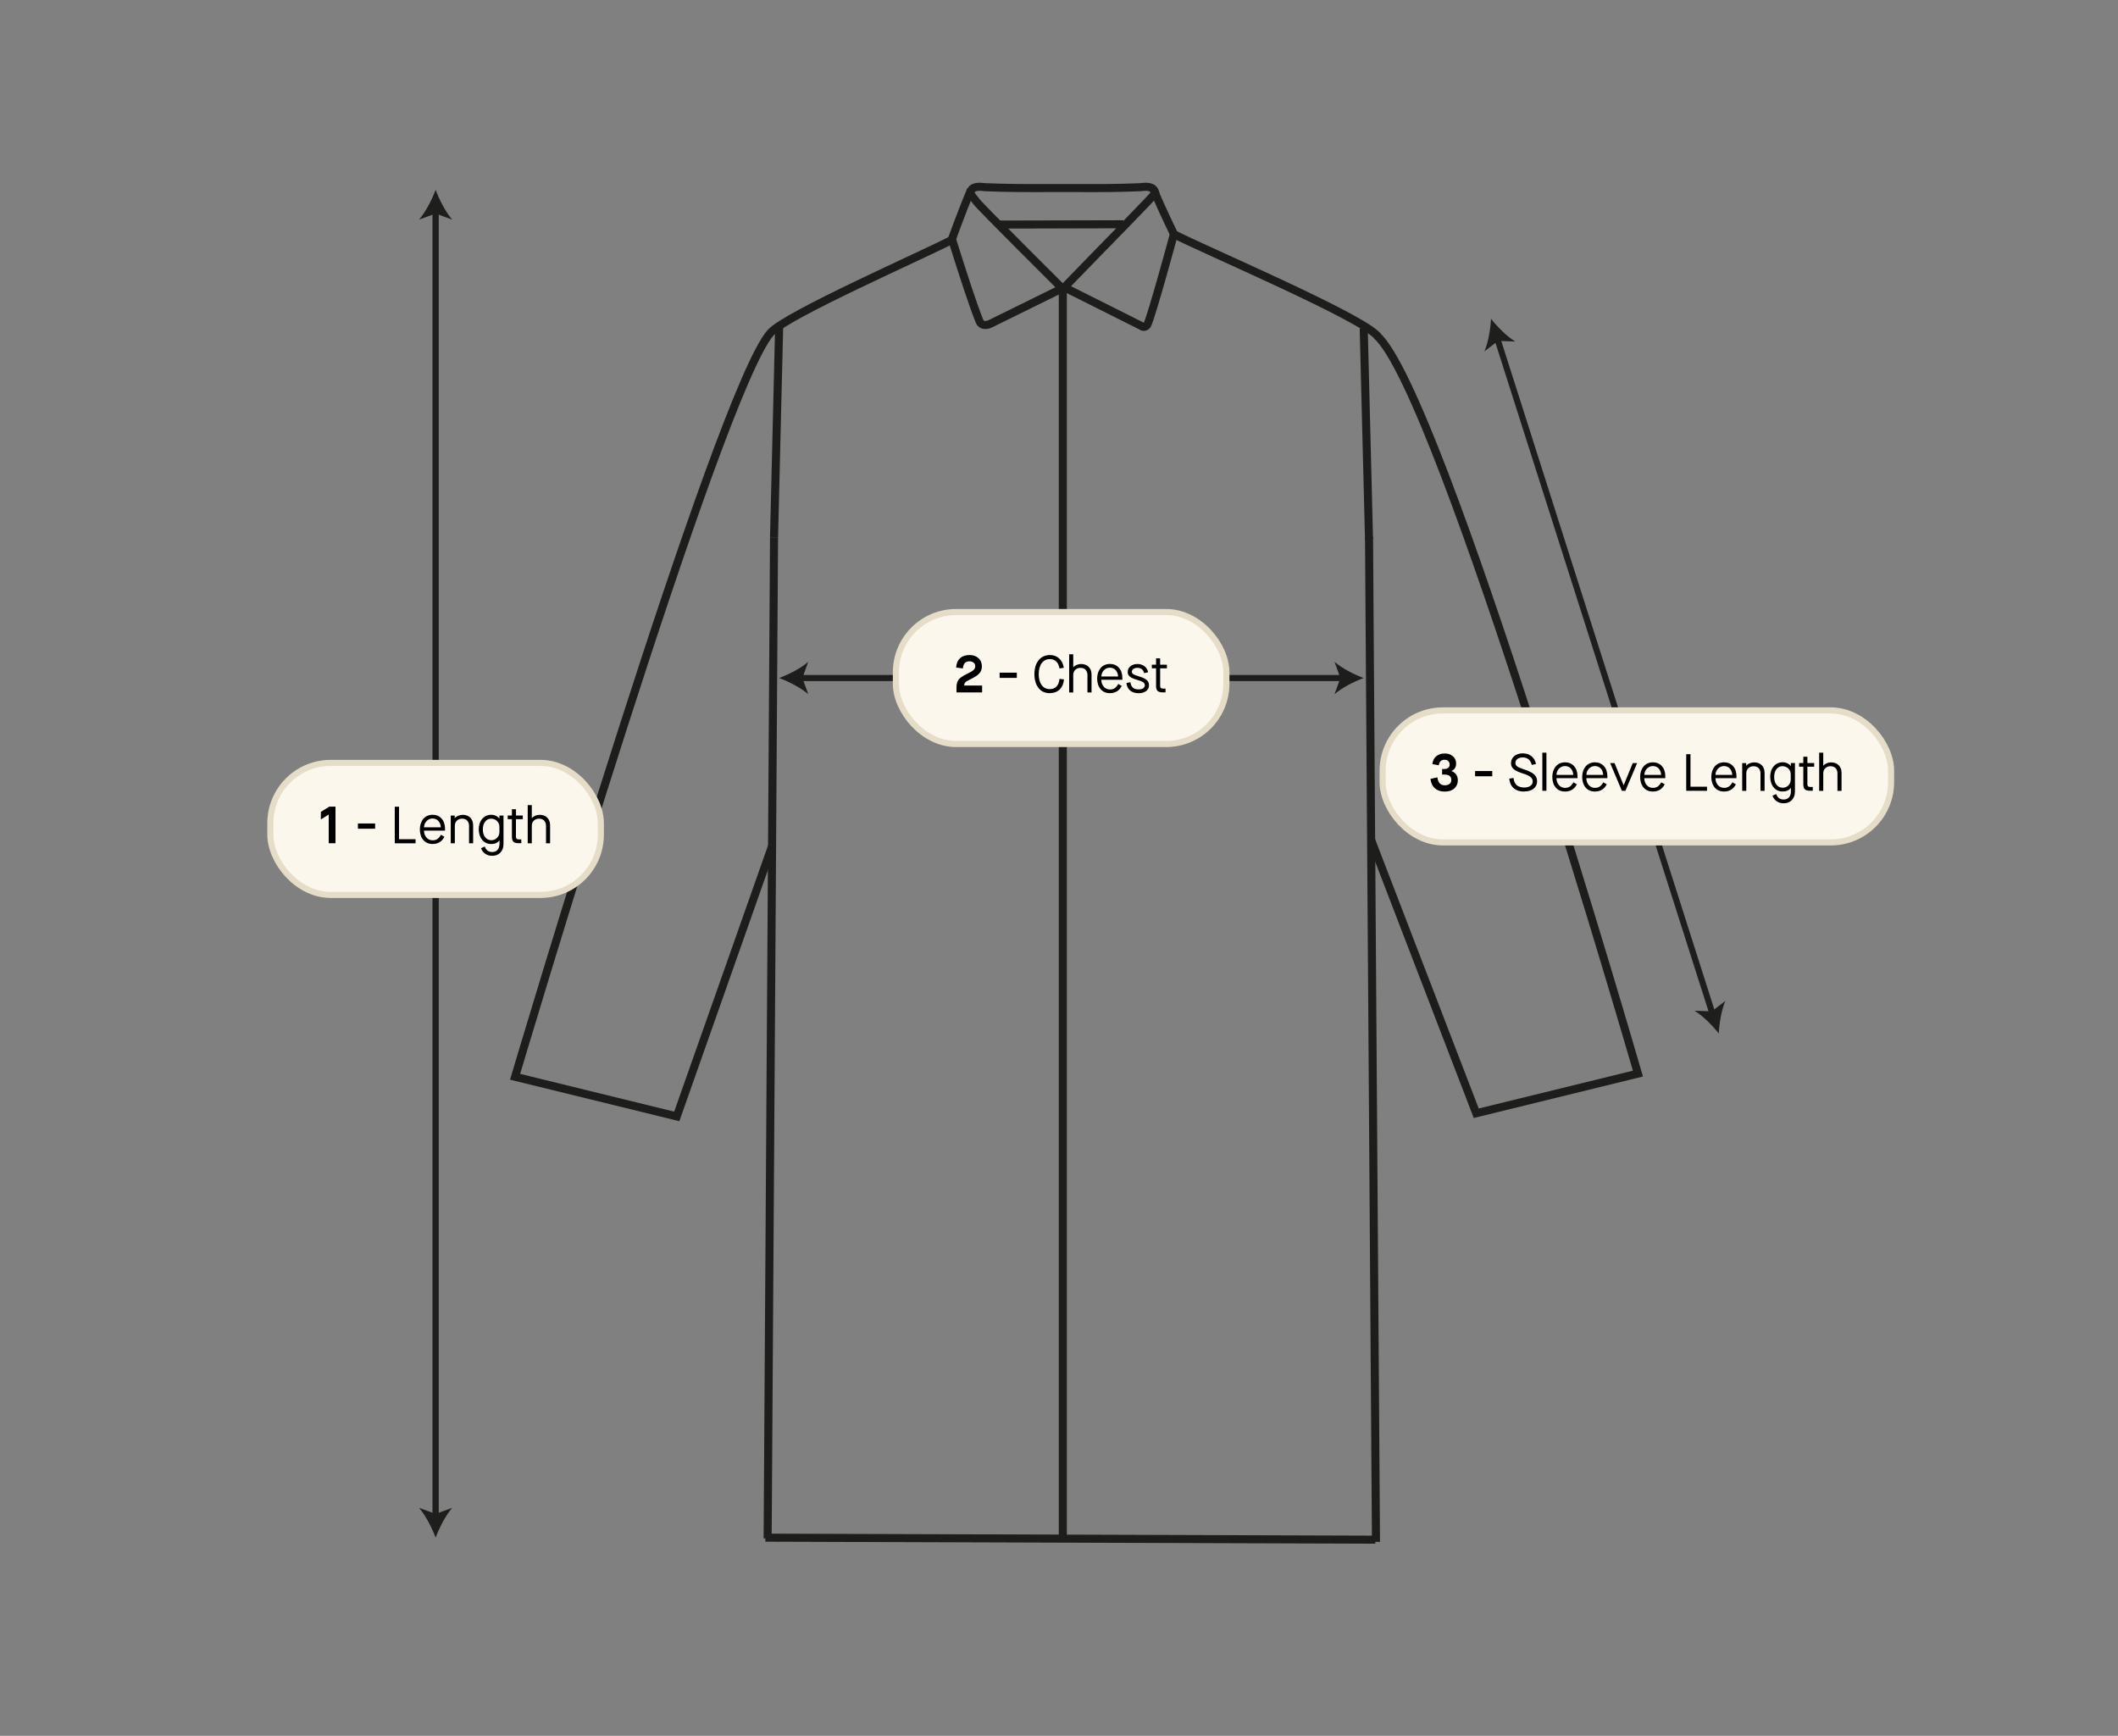 <svg viewBox="0 0 347.29 284.61" version="1.1" xmlns="http://www.w3.org/2000/svg" id="Calque_1">
  
  <rect x="0" y="0" width="347.29" height="284.61" fill="#808080" stroke="none"/>
  
  <defs>
    <style>
      .st0, .st1, .st2, .st3, .st4 {
        fill: none;
      }

      .st1, .st2 {
        stroke: #1d1d1b;
      }

      .st1, .st2, .st3, .st5, .st4 {
        stroke-miterlimit: 10;
      }

      .st6 {
        fill: #1d1d1b;
      }

      .st2 {
        stroke-width: 1.32px;
      }

      .st3, .st4 {
        stroke: #1e1e1c;
      }

      .st5 {
        fill: #fbf7ec;
        stroke: #e6ddc9;
      }

      .st7 {
        fill: #1e1e1c;
      }

      .st4 {
        stroke-width: 1.03px;
      }
    </style>
  </defs>
  <g id="c">
    <g>
      <g>
        <g>
          <line y2="252.24" x2="125.87" y1="88.1" x1="126.92" class="st2"></line>
          <line y2="252.81" x2="225.62" y1="88.1" x1="224.48" class="st2"></line>
          <line y2="252.45" x2="225.51" y1="252.12" x1="125.5" class="st2"></line>
        </g>
        <path d="M126.59,138.75l-15.62,44.3-26.51-6.5s33.37-112.41,41.9-122c2.62-2.95,25.22-12.85,29.77-15.25" class="st2"></path>
        <path d="M225.92,55.16c-2.4-3.12-28.89-14.37-33.44-16.77" class="st2"></path>
        <g>
          <path d="M174.38,47.18l-12.08,5.95c-.65.26-1.4.26-1.69-.46-1.13-2.84-2.43-6.84-4.56-13.59" class="st2"></path>
          <path d="M192.49,38.38s-3.5,12.92-4.33,14.79c-.2.45-.71.56-1.06.25l-12.63-6.33" class="st2"></path>
          <line y2="36.82" x2="163.8" y1="36.77" x1="184.2" class="st2"></line>
          <path d="M155.93,39.64s1.77-4.94,3.29-8.53" class="st2"></path>
          <path d="M192.63,38.67s-2.01-4.1-3.53-7.69" class="st2"></path>
          <path d="M174.27,47.38s-13.71-13.64-14.17-14.33c-.33-.5-.84-.94-.98-1.42.06-.15.11-.3.14-.42l.14-.23c.59-.57,2.05-.29,2.05-.29,3.29.15,7.46.16,10.39.14h4.69c2.91.02,7.17.02,10.51-.14,0,0,1.46-.28,2.05.29l.22.32c.03.1.07.21.11.32-.15.48-7.68,8-15.15,15.75" class="st2"></path>
          <line y2="252.18" x2="174.27" y1="47.14" x1="174.27" class="st2"></line>
        </g>
        <path d="M224.82,137.71l17.24,44.82,26.51-6.5s-32.27-111.67-42.82-121.02" class="st2"></path>
        <line y2="88.1" x2="126.92" y1="53.51" x1="127.76" class="st2"></line>
        <line y2="88.44" x2="224.48" y1="53.86" x1="223.61" class="st2"></line>
      </g>
      <g>
        <line y2="248.66" x2="71.43" y1="34.57" x1="71.43" class="st4"></line>
        <path d="M71.43,31.12c-.6,1.62-1.64,3.64-2.72,4.89l2.72-.99,2.72.99c-1.09-1.25-2.12-3.27-2.72-4.89Z" class="st7"></path>
        <path d="M71.43,252.12c-.6-1.62-1.64-3.64-2.72-4.89l2.72.99,2.72-.99c-1.09,1.25-2.12,3.27-2.72,4.89Z" class="st7"></path>
      </g>
      <g>
        <line y2="111.17" x2="131.13" y1="111.17" x1="220.22" class="st1"></line>
        <path d="M223.59,111.17c-1.58-.59-3.55-1.59-4.77-2.66l.96,2.66-.96,2.65c1.22-1.06,3.19-2.06,4.77-2.65Z" class="st6"></path>
        <path d="M127.76,111.17c1.58-.59,3.55-1.59,4.77-2.66l-.96,2.66.96,2.65c-1.22-1.06-3.19-2.06-4.77-2.65Z" class="st6"></path>
      </g>
      <g>
        <line y2="52.26" x2="244.48" y1="169.46" x1="281.83" class="st0"></line>
        <g>
          <line y2="55.47" x2="245.5" y1="166.25" x1="280.81" class="st3"></line>
          <path d="M281.83,169.46c.08-1.69.44-3.87,1.08-5.35l-2.24,1.72-2.82-.11c1.38.84,2.94,2.41,3.98,3.74h0Z" class="st7"></path>
          <path d="M244.48,52.26c1.04,1.33,2.59,2.9,3.98,3.74l-2.82-.11-2.24,1.72c.64-1.48,1-3.66,1.08-5.35Z" class="st7"></path>
        </g>
      </g>
    </g>
  </g>
  <rect ry="9.88" rx="9.88" height="21.64" width="54.19" y="125.09" x="44.33" class="st5"></rect>
  <g>
    <path d="M55,138.26h-1.1v-4.71l-1.29.81v-1.24l1.38-.86h1.02v6Z"></path>
    <path d="M61.51,135.88h-2.82v-.86h2.82v.86Z"></path>
    <path d="M64.73,132.27h.7v5.33h2.71v.67h-3.41v-6Z"></path>
    <path d="M70.93,138.39c-.64-.01-1.15-.23-1.52-.66-.37-.43-.56-1.01-.57-1.74.01-.73.21-1.3.58-1.74.38-.43.88-.65,1.52-.66.62.01,1.11.22,1.47.63.37.41.55.95.56,1.63v.34h-3.45c.01.45.14.82.39,1.12.25.3.59.46,1.01.47.31,0,.58-.06.79-.21.21-.14.41-.37.6-.7l.56.33c-.2.39-.46.68-.78.88-.33.2-.71.3-1.15.3ZM72.28,135.65c-.02-.42-.15-.76-.39-1.03-.24-.27-.56-.41-.97-.42-.4.01-.73.16-.99.44-.26.28-.39.62-.41,1.01h2.76Z"></path>
    <path d="M73.91,133.72h.65v.42h.02c.14-.17.33-.3.56-.39.23-.1.47-.15.72-.15.53,0,.95.16,1.26.47.3.31.46.73.46,1.26v2.94h-.67v-2.85c0-.37-.11-.66-.3-.87-.2-.21-.48-.31-.83-.32-.37,0-.65.12-.87.33-.22.21-.33.5-.33.86v2.85h-.67v-4.54Z"></path>
    <path d="M80.71,140.32c-.44,0-.82-.11-1.14-.33-.32-.22-.55-.52-.7-.92l.61-.27c.13.32.29.55.49.69.19.14.44.21.75.21.37,0,.66-.13.87-.36.21-.24.31-.57.31-.98v-.57h-.02c-.14.2-.32.35-.55.45-.23.1-.49.15-.8.15-.61-.01-1.1-.24-1.46-.68-.37-.43-.55-1.01-.57-1.72.01-.72.2-1.3.57-1.73.37-.43.86-.66,1.47-.67.27,0,.52.05.75.16.23.1.42.25.58.45h.02v-.48h.67v4.68c0,.58-.17,1.04-.51,1.39-.33.35-.77.53-1.34.53ZM80.57,137.77c.37-.01.68-.14.93-.39.25-.25.37-.57.39-.94v-.88c-.01-.38-.14-.69-.39-.94-.25-.25-.57-.37-.96-.39-.42,0-.75.17-.99.49-.25.32-.37.75-.38,1.28,0,.54.13.97.39,1.28.25.32.59.48,1.03.49Z"></path>
    <path d="M84.6,134.32v2.9c0,.14.04.25.11.32.07.06.2.09.39.09h.38v.62h-.43c-.41,0-.69-.07-.86-.23-.17-.16-.25-.43-.25-.81v-2.9h-.69v-.6h.69v-1.03h.67v1.03h1.11v.6h-1.11Z"></path>
    <path d="M86.53,132.01h.67v2.13h.02c.14-.17.32-.3.54-.39.23-.1.47-.15.72-.15.53,0,.95.16,1.25.47.31.3.47.72.47,1.25v2.95h-.67v-2.85c0-.37-.11-.66-.3-.87-.2-.21-.48-.31-.83-.32-.37,0-.65.12-.87.33-.22.21-.33.5-.33.86v2.85h-.67v-6.25Z"></path>
  </g>
  <rect ry="9.88" rx="9.88" height="21.64" width="54.19" y="100.35" x="146.9" class="st5"></rect>
  <g>
    <path d="M161.05,113.53h-4.21v-.87c0-.55.13-.98.39-1.28.21-.26.66-.56,1.35-.9l.17-.09c.27-.13.43-.21.49-.25.05-.03.17-.11.34-.24.22-.17.33-.41.33-.7,0-.22-.09-.41-.27-.55-.18-.15-.42-.22-.71-.22-.63,0-.98.39-1.05,1.17l-1.1-.15c.04-.66.25-1.16.64-1.52s.91-.53,1.57-.53c.58,0,1.06.17,1.44.51.38.33.57.79.57,1.37,0,.49-.17.9-.51,1.22-.25.25-.61.49-1.07.72-.48.25-.77.4-.88.46-.14.08-.24.17-.32.27-.08.13-.12.27-.12.45h2.94v1.13Z"></path>
    <path d="M166.73,111.15h-2.82v-.86h2.82v.86Z"></path>
    <path d="M172.13,113.66c-.78-.01-1.39-.29-1.84-.85-.45-.56-.67-1.32-.68-2.28.01-.95.24-1.71.69-2.27.45-.56,1.06-.84,1.83-.86.62,0,1.14.19,1.55.57.41.37.65.88.75,1.52l-.7.12c-.09-.5-.26-.89-.53-1.15-.27-.26-.62-.39-1.06-.39-.57,0-1.01.23-1.33.66-.32.43-.48,1.03-.49,1.8,0,.77.17,1.37.49,1.81.31.43.76.65,1.33.65.46,0,.83-.14,1.1-.43.27-.29.43-.7.49-1.25l.73.09c-.06.7-.3,1.25-.7,1.65-.41.39-.94.59-1.61.6Z"></path>
    <path d="M175.31,107.28h.67v2.13h.02c.14-.17.32-.3.54-.39.23-.1.47-.15.72-.15.53,0,.95.16,1.25.47.31.3.47.72.47,1.25v2.95h-.67v-2.85c0-.37-.11-.66-.3-.87-.2-.21-.48-.31-.83-.32-.37,0-.65.12-.87.33-.22.21-.33.5-.33.86v2.85h-.67v-6.25Z"></path>
    <path d="M181.99,113.66c-.64-.01-1.15-.23-1.52-.66-.37-.43-.56-1.01-.57-1.74.01-.73.21-1.3.58-1.74.38-.43.88-.65,1.52-.66.62.01,1.11.22,1.47.63.37.41.55.95.56,1.63v.34h-3.45c.01.45.14.82.39,1.12.25.3.59.46,1.01.47.31,0,.58-.06.79-.21.21-.14.41-.37.6-.7l.56.33c-.2.39-.46.68-.78.88-.33.2-.71.3-1.15.3ZM183.34,110.92c-.02-.42-.15-.76-.39-1.03-.24-.27-.56-.41-.97-.42-.4.01-.73.16-.99.44-.26.28-.39.62-.41,1.01h2.76Z"></path>
    <path d="M186.72,113.66c-.59,0-1.06-.15-1.41-.44-.35-.29-.55-.71-.61-1.24l.65-.12c.06.41.2.71.42.9s.53.28.94.27c.31,0,.56-.06.74-.18.17-.11.26-.27.27-.47,0-.21-.08-.38-.27-.51-.18-.13-.51-.27-.99-.4-.57-.16-.97-.34-1.21-.54-.23-.2-.35-.45-.34-.76,0-.39.15-.7.45-.93.29-.24.67-.36,1.14-.37.46,0,.85.13,1.16.37.31.23.51.56.6.98l-.65.15c-.08-.29-.21-.5-.39-.65-.19-.15-.42-.22-.71-.22s-.5.06-.66.18c-.17.11-.25.27-.26.47,0,.15.07.29.23.39.17.11.46.22.87.34.62.18,1.07.38,1.33.61.26.22.38.51.38.87,0,.4-.16.71-.46.94-.3.23-.7.35-1.22.36Z"></path>
    <path d="M190.23,109.59v2.9c0,.14.04.25.11.32.07.06.2.09.39.09h.38v.62h-.43c-.41,0-.69-.07-.87-.23-.17-.16-.25-.43-.25-.81v-2.9h-.69v-.6h.69v-1.03h.67v1.03h1.11v.6h-1.11Z"></path>
  </g>
  <rect ry="9.88" rx="9.88" height="21.64" width="83.37" y="116.48" x="226.71" class="st5"></rect>
  <g>
    <path d="M234.57,127.7l1.12-.24c.11.87.52,1.3,1.21,1.3.34,0,.6-.08.79-.23.19-.15.28-.37.28-.65,0-.59-.37-.88-1.12-.88h-.39v-.91h.35c.27,0,.49-.06.65-.19.16-.13.24-.31.24-.54s-.08-.44-.23-.58c-.15-.14-.36-.21-.63-.21-.52,0-.83.3-.92.91l-1.05-.2c.05-.54.26-.96.62-1.27.36-.31.83-.47,1.39-.47s.99.15,1.34.45c.36.3.54.7.54,1.2,0,.35-.08.63-.25.83-.15.19-.33.31-.52.38v.03c.23.05.47.21.7.46.23.25.35.61.35,1.07,0,.52-.19.96-.57,1.31-.37.35-.9.52-1.58.52s-1.2-.18-1.61-.54-.65-.88-.73-1.55Z"></path>
    <path d="M244.69,127.28h-2.82v-.86h2.82v.86Z"></path>
    <path d="M249.94,129.79c-.74,0-1.31-.18-1.73-.55-.42-.36-.67-.88-.74-1.57l.7-.12c.06.53.23.92.52,1.18.29.26.71.39,1.25.39.42,0,.76-.09,1-.27.25-.17.37-.41.38-.7.01-.3-.11-.55-.36-.75-.25-.21-.68-.4-1.29-.59-.71-.23-1.21-.47-1.49-.72-.29-.26-.43-.58-.42-.98.01-.47.19-.85.54-1.14.34-.29.8-.44,1.38-.45.57,0,1.05.16,1.44.47.38.31.63.73.74,1.28l-.69.15c-.1-.4-.27-.7-.52-.91-.25-.21-.57-.32-.97-.32-.37,0-.66.09-.87.25-.22.17-.33.39-.33.67,0,.22.1.41.31.57.22.15.59.31,1.13.48.77.25,1.32.52,1.64.82.33.3.49.69.48,1.15-.01.5-.21.89-.58,1.19-.38.3-.88.45-1.51.45Z"></path>
    <path d="M252.9,123.41h.67v6.25h-.67v-6.25Z"></path>
    <path d="M256.62,129.79c-.64-.01-1.15-.23-1.52-.66-.37-.43-.56-1.01-.57-1.74.01-.73.21-1.3.58-1.74.38-.43.88-.65,1.52-.66.62.01,1.11.22,1.47.63.37.41.55.95.56,1.63v.34h-3.45c.01.45.14.82.39,1.12.25.3.59.46,1.01.47.31,0,.58-.06.79-.21.21-.14.41-.37.6-.7l.56.33c-.2.39-.46.68-.78.88-.33.2-.71.3-1.15.3ZM257.97,127.05c-.02-.42-.15-.76-.39-1.03-.24-.27-.56-.41-.97-.42-.4.01-.73.16-.99.44-.26.28-.39.62-.41,1.01h2.76Z"></path>
    <path d="M261.52,129.79c-.64-.01-1.15-.23-1.52-.66-.37-.43-.56-1.01-.57-1.74.01-.73.21-1.3.58-1.74.38-.43.88-.65,1.52-.66.62.01,1.11.22,1.47.63.37.41.55.95.56,1.63v.34h-3.45c.01.45.14.82.39,1.12.25.3.59.46,1.01.47.31,0,.58-.06.79-.21.21-.14.41-.37.6-.7l.56.33c-.2.39-.46.68-.78.88-.33.2-.71.3-1.15.3ZM262.88,127.05c-.02-.42-.15-.76-.39-1.03-.24-.27-.56-.41-.97-.42-.4.01-.73.16-.99.44-.26.28-.39.62-.41,1.01h2.76Z"></path>
    <path d="M264.02,125.12h.72l1.48,3.62h.02l1.48-3.62h.72l-1.92,4.54h-.58l-1.92-4.54Z"></path>
    <path d="M271.02,129.79c-.64-.01-1.15-.23-1.52-.66-.37-.43-.56-1.01-.57-1.74.01-.73.21-1.3.58-1.74.38-.43.88-.65,1.52-.66.62.01,1.11.22,1.47.63.37.41.55.95.56,1.63v.34h-3.45c.01.45.14.82.39,1.12.25.3.59.46,1.01.47.31,0,.58-.06.79-.21.21-.14.41-.37.6-.7l.56.33c-.2.39-.46.68-.78.88-.33.2-.71.3-1.15.3ZM272.38,127.05c-.02-.42-.15-.76-.39-1.03-.24-.27-.56-.41-.97-.42-.4.01-.73.16-.99.44-.26.28-.39.62-.41,1.01h2.76Z"></path>
    <path d="M276.49,123.66h.7v5.33h2.71v.67h-3.41v-6Z"></path>
    <path d="M282.69,129.79c-.64-.01-1.15-.23-1.52-.66-.37-.43-.56-1.01-.57-1.74.01-.73.21-1.3.58-1.74.38-.43.88-.65,1.52-.66.62.01,1.11.22,1.47.63.37.41.55.95.56,1.63v.34h-3.45c.01.45.14.82.39,1.12.25.3.59.46,1.01.47.31,0,.58-.06.79-.21.21-.14.41-.37.6-.7l.56.33c-.2.39-.46.68-.78.88-.33.2-.71.3-1.15.3ZM284.04,127.05c-.02-.42-.15-.76-.39-1.03-.24-.27-.56-.41-.97-.42-.4.01-.73.16-.99.44-.26.28-.39.62-.41,1.01h2.76Z"></path>
    <path d="M285.67,125.12h.65v.42h.02c.14-.17.33-.3.56-.39.23-.1.47-.15.72-.15.53,0,.95.16,1.26.47.3.31.46.73.46,1.26v2.94h-.67v-2.85c0-.37-.11-.66-.3-.87-.2-.21-.48-.31-.83-.32-.37,0-.65.12-.87.33-.22.21-.33.5-.33.86v2.85h-.67v-4.54Z"></path>
    <path d="M292.47,131.71c-.44,0-.82-.11-1.14-.33-.32-.22-.55-.52-.7-.92l.61-.27c.13.32.29.55.49.69.19.14.44.21.75.21.37,0,.66-.13.87-.36.21-.24.31-.57.31-.98v-.57h-.02c-.14.2-.32.35-.55.45-.23.1-.49.15-.8.15-.61-.01-1.1-.24-1.46-.68-.37-.43-.55-1.01-.57-1.72.01-.72.2-1.3.57-1.73.37-.43.86-.66,1.47-.67.27,0,.52.05.75.16.23.1.42.25.58.45h.02v-.48h.67v4.68c0,.58-.17,1.04-.51,1.39-.33.35-.77.53-1.34.53ZM292.33,129.16c.37-.01.68-.14.92-.39.25-.25.37-.57.38-.94v-.88c-.01-.38-.14-.69-.39-.94-.25-.25-.57-.37-.96-.39-.42,0-.75.17-.99.49-.25.32-.37.75-.38,1.28,0,.54.13.97.38,1.28.25.32.59.48,1.03.49Z"></path>
    <path d="M296.36,125.72v2.9c0,.14.04.25.11.32.07.06.2.09.39.09h.38v.62h-.43c-.41,0-.69-.07-.87-.23-.17-.16-.25-.43-.25-.81v-2.9h-.69v-.6h.69v-1.03h.67v1.03h1.11v.6h-1.11Z"></path>
    <path d="M298.29,123.41h.67v2.13h.02c.14-.17.32-.3.54-.39.23-.1.47-.15.72-.15.53,0,.95.16,1.25.47.31.3.47.72.47,1.25v2.95h-.67v-2.85c0-.37-.11-.66-.3-.87-.2-.21-.48-.31-.83-.32-.37,0-.65.12-.87.33-.22.21-.33.5-.33.86v2.85h-.67v-6.25Z"></path>
  </g>
</svg>